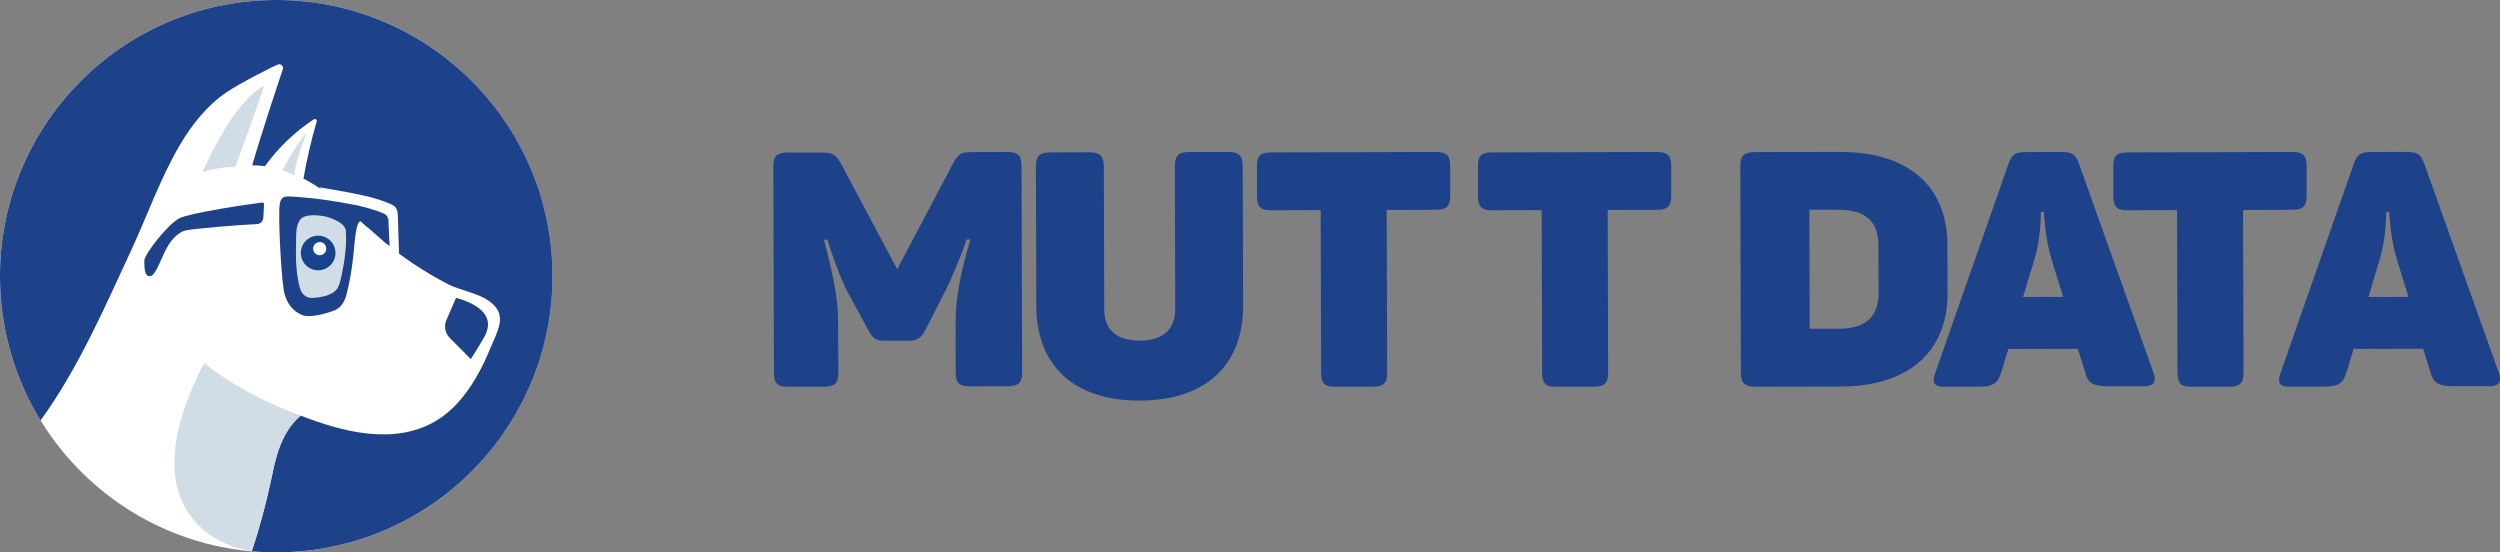 <?xml version="1.0" encoding="UTF-8"?><svg id="Layer_1" xmlns="http://www.w3.org/2000/svg" viewBox="0 0 391.54 86.53"><rect x="0" y="0" width="391.54" height="86.53" fill="#808080" stroke="none"/><defs><style>.cls-1{fill:#1d428a;}.cls-1,.cls-2,.cls-3{fill-rule:evenodd;}.cls-2{fill:#fefefe;}.cls-4{fill:#fff;}.cls-3{fill:#d0dde7;}.cls-5{fill:#16438a;}</style></defs><g id="UI-Kit"><g id="Mutt_UI_Kit_Assets"><g id="Branding-Assets"><g id="Brand_Mutt_Logo"><path id="MUTT" class="cls-1" d="M192.32,23.8c1.72,0,2.31.58,2.31,2.25l.06,21.84c.02,9.01-5.55,14.82-16.18,14.85-10.58.03-16.18-5.75-16.21-14.77l-.06-21.84c0-1.66.53-2.25,2.25-2.26l6.07-.02c1.72,0,2.31.58,2.32,2.25l.06,22.32c0,3.17,1.84,4.93,5.55,4.92,3.71,0,5.58-1.78,5.57-4.95l-.06-22.32c0-1.66.53-2.26,2.25-2.26h6.07ZM157.68,23.8c1.71,0,2.31.51,2.31,2.16l.09,32.41c0,1.6-.58,2.12-2.3,2.12l-5.84.02c-1.71,0-2.25-.51-2.26-2.11l-.02-7.38c0-3.41.3-6.66,2.32-13.52h-.59c-.53,1.7-2.45,6.41-3.57,8.52l-2.98,5.84c-.59,1.03-1.12,1.5-2.57,1.5h-3.59c-1.45.01-1.98-.35-2.58-1.48l-3.18-5.82c-1.13-1.96-2.8-6.7-3.34-8.51h-.54c1.95,7.43,2.22,10.01,2.23,13.57l.02,7.33c0,1.6-.58,2.12-2.3,2.12h-5.47c-1.71.02-2.3-.5-2.31-2.1l-.09-32.41c0-1.65.58-2.17,2.3-2.17h5.04c1.88-.02,2.41.29,3.17,1.58l8.89,16.7,8.8-16.69c.75-1.4,1.23-1.65,3-1.66h5.36ZM224.88,23.8c1.67,0,2.25.56,2.25,2.17v4.66c.02,1.66-.56,2.23-2.23,2.23l-7.72.02.07,25.51c0,1.6-.57,2.17-2.24,2.18h-5.9c-1.67.02-2.19-.55-2.2-2.15l-.07-25.51-7.78.02c-1.67,0-2.19-.56-2.2-2.22v-4.66c-.02-1.6.5-2.17,2.17-2.18l25.84-.07ZM259.49,23.8c1.67,0,2.25.56,2.25,2.17v4.66c.02,1.66-.56,2.23-2.23,2.23l-7.72.02.07,25.51c0,1.6-.57,2.17-2.24,2.18h-5.9c-1.67.02-2.19-.55-2.2-2.15l-.07-25.51-7.78.02c-1.67,0-2.19-.56-2.2-2.22v-4.66c-.02-1.6.5-2.17,2.17-2.18l25.84-.07ZM288.21,23.8c10.74-.03,16.76,5.5,16.78,14.45l.02,7.76c.02,8.9-5.96,14.5-16.7,14.53l-13.31.03c-1.75,0-2.35-.56-2.35-2.17l-.09-32.4c0-1.6.59-2.17,2.34-2.18l13.31-.03ZM322.93,23.8c1.46,0,2.12.36,2.62,1.7l11.72,32.87c.51,1.4.06,2.12-1.46,2.13h-5.44c-2.62.02-3.37-.55-3.78-2.15l-1.17-3.72-10.88.03-1.15,3.73c-.5,1.6-1.15,2.18-3.67,2.18h-5.29c-1.56.02-1.86-.71-1.36-2.1l11.5-32.83c.5-1.5,1.15-1.81,2.62-1.82l5.74-.02ZM359,23.8c1.67,0,2.25.56,2.25,2.17v4.66c.02,1.66-.56,2.23-2.23,2.23l-7.72.02.07,25.51c0,1.6-.57,2.17-2.24,2.18h-5.9c-1.67.02-2.19-.55-2.2-2.15l-.07-25.51-7.78.02c-1.67,0-2.19-.56-2.2-2.22v-4.66c-.02-1.6.5-2.17,2.17-2.18l25.84-.07ZM377.01,23.8c1.46,0,2.12.36,2.62,1.7l11.72,32.87c.51,1.39.06,2.12-1.46,2.12h-5.44c-2.62.02-3.37-.55-3.78-2.15l-1.17-3.72-10.88.03-1.15,3.73c-.5,1.6-1.15,2.18-3.67,2.18h-5.29c-1.56.02-1.86-.7-1.36-2.1l11.5-32.83c.5-1.5,1.15-1.81,2.62-1.82l5.74-.02ZM287.85,32.85h-4.47s.05,18.64.05,18.64h4.47c4.42-.02,6.32-1.94,6.31-5.62l-.02-7.45c-.01-3.67-1.93-5.58-6.34-5.57ZM320.13,33.22h-.5s0,.01,0,.03v.16c0,.81-.08,4-.94,7l-1.85,6.11,6.29-.02-1.88-6.05c-1.02-3.51-1.13-7.24-1.13-7.24ZM374.21,33.22h-.5s0,.01,0,.03v.16c0,.81-.08,4-.94,7l-1.85,6.11,6.29-.02-1.88-6.05c-1.02-3.52-1.13-7.24-1.13-7.24Z"/><g id="Brand_Logo"><circle id="Oval" class="cls-4" cx="43.26" cy="43.26" r="43.26"/><path id="Fill-4" class="cls-1" d="M41.89.02C18.01.78-.74,20.76.02,44.64H.02c.25,7.78,2.54,15.02,6.33,21.21h0c5.91-8.15,10.01-17.64,14.23-26.72h0c2.53-5.45,4.54-11.23,7.59-16.42h0c1.85-3.14,4.22-6.15,7.25-8.22h0c2.03-1.39,7.55-4.22,8.16-4.4h0c.45-.13.87.3.72.74h0c-.92,2.75-3.45,10.35-4.8,15.06h0c.68,0,1.35.05,2,.13h0c2.1-2.91,4.68-5.38,7.65-7.33h0c.23-.15.53.07.45.34h0c-.85,2.94-1.56,5.93-2.07,8.94h0c4.64,2.4,8.61,6.47,12.61,9.87h0c3.02,2.57,6.45,4.8,9.97,6.64h0c2.38,1.24,5.86,1.47,7.59,3.71h0c1.41,1.83,0,4.13-.74,5.96h0c-1.33,3.28-3.02,6.55-5.46,9.15h0c-5.65,6.02-13.54,5.38-20.72,3.1h0c-.37-.12-.73-.24-1.09-.36h0c-.33-.11-.65-.23-.97-.35h0s0,0,0,0h0c-.22-.08-.45-.16-.67-.24h0c-.31-.12-.62-.24-.94-.36h0c-2.91,2.07-3.88,6.33-4.62,9.87h0c-.81,3.84-1.84,7.65-3.07,11.38h0c1.72.15,3.46.2,5.22.15h0c23.88-.76,42.63-20.74,41.87-44.62h0C85.76,18.48,66.55,0,43.29,0h0c-.47,0-.93,0-1.4.02"/><path id="Fill-7" class="cls-1" d="M71.43,46.63l-1.48,3.42c-.46.95-.27,2.07.46,2.84l3.33,3.36s2.08-3.29,2.34-3.94c.34-.85,1.66-3.88-4.66-5.67"/><path id="Fill-9" class="cls-2" d="M60.71,36.97c.05.57-.05,1.1-.12,1.77.41.26,1.56.82,1.91,1.17-.06-2.27-.19-6.16-.2-6.3-.07-.81-.26-1.06-.53-1.31-.29-.27-2.06-1.05-4.74-1.66-2.68-.61-7.03-1.3-7.03-1.3l6.39,6.9c-1.45-1.39,2.46-1.87,2.48-1.87.28.04,1.65.51,1.85,2.61"/><path id="Fill-11" class="cls-3" d="M41.34,13.46c.19-.09-4.48,12.71-4.48,12.71,0,0-.47-.16-2.3.13-1.21.19-2.83.63-2.83.63,0,0,4.78-11.16,9.61-13.46"/><path id="Fill-13" class="cls-3" d="M48.07,20.67s-2.09,5.24-1.92,6.73l-1.92-.72s1.64-3.35,3.85-6.01"/><path id="Fill-15" class="cls-1" d="M41.25,34.04c0,.57-.46,1.04-1.05,1.06-2.95.12-10.12.74-11.15.99-1.26.31-2.29,1.64-2.75,2.43-1.01,1.67-1.87,4.7-2.8,4.74-.93.04-.88-1.43-.9-2.41-.03-.98,3.62-5.68,5.5-6.67,1.56-.82,11.14-2.26,12.97-2.46.15-.02.27.09.28.23l-.1,2.07Z"/><polygon id="Path-6" class="cls-3" points="46.15 31.73 55.26 34.61 53.41 46.66 46.35 47.9 45.07 31.73 46.15 31.73"/><path id="Fill-17" class="cls-1" d="M53.48,43.22c-.35,1.63-.6,2.21-1.47,2.7-.87.49-2.09.71-3.09.74-1,.03-1.68-.58-1.96-1.59-.64-2.32-.65-4.82-.59-7.18.03-1.22-.09-2.78.83-3.69.38-.38,1.59-.68,3.53-.34.87.15,3.33.98,3.43,2.27.18,2.32-.19,4.78-.68,7.09M60.87,34.68c-.07-.64-.21-.81-.43-1.03-.22-.22-1.83-.86-4.27-1.44-.04-.01-.07-.02-.11-.03-.3-.05-.6-.11-.89-.16-3.13-.57-5.52-.99-9.68-1.25-.85-.02-1.45-.05-1.67,1.15-.29,1.64.18,10.57.59,13.32.22,1.47.87,3.16,2.79,4.05,1.3.6,3.89-.22,4.87-.55.98-.33,1.77-.97,2.2-2.61.55-2.11.91-4.39,1.13-6.68.17-1.8.38-4.63,1.01-4.77,0,0,.09-.02.16.05.08.07.61.53.98.86.4-.26,1-.11,1.21,0,.68.36.93.76,1.07,1.06.1.21.14.58.17,1.05.35.29.7.58,1.02.85-.07-1.73-.17-3.79-.18-3.88"/><path id="Path-5" class="cls-3" d="M47.11,65.1c-5.91-2.16-10.95-4.91-15.14-8.25-11.59,22.29,1.34,28.56,7.45,29.5,0,0,1.43-3.75,3.18-11.76.77-4.44,2.27-7.6,4.51-9.49Z"/></g></g></g></g></g><circle class="cls-5" cx="49.83" cy="39.62" r="2.71"/><circle class="cls-4" cx="50.07" cy="38.94" r="1.03"/></svg>